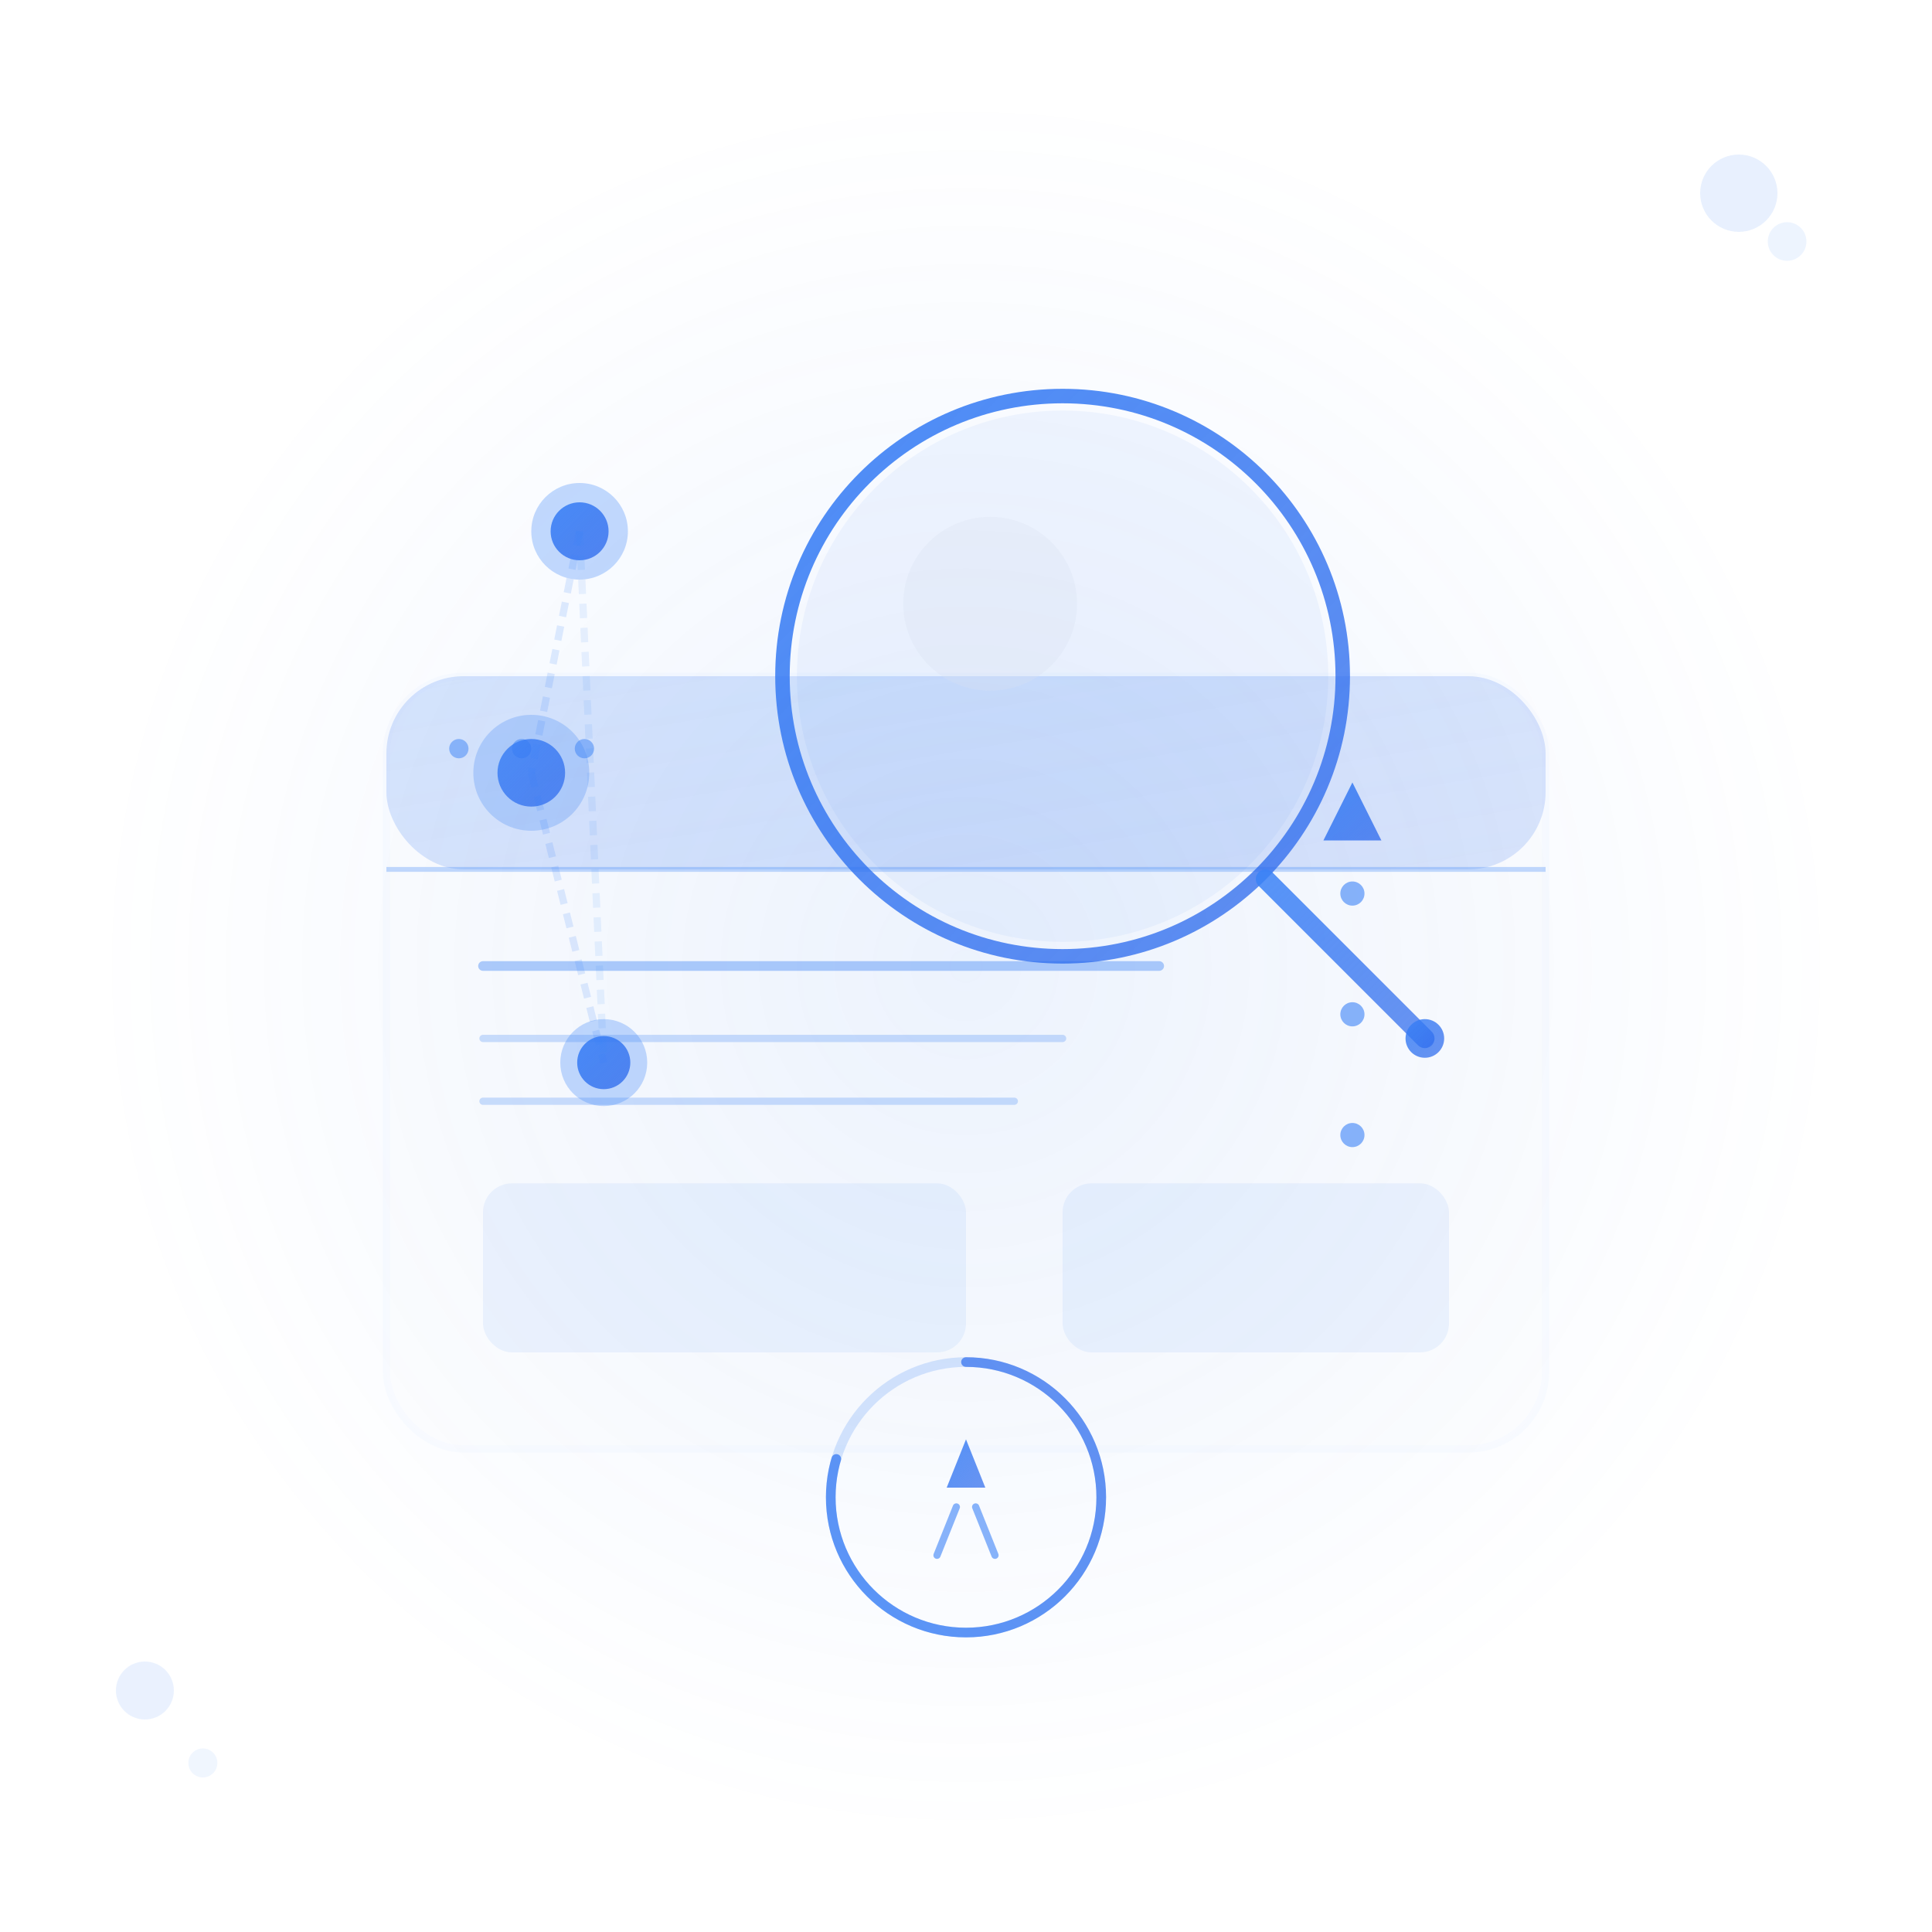 <?xml version="1.0" encoding="UTF-8"?>
<svg xmlns="http://www.w3.org/2000/svg" viewBox="0 0 400 400">
  <defs>
    <style>
      .primary {fill: #3b82f6;}
      .light {fill: #e2e8f0;}
      .dark {fill: #0f172a;}
      .subtle-shadow {filter: drop-shadow(0 8px 16px rgba(15, 23, 42, 0.15));}
      .glow {filter: drop-shadow(0 0 20px rgba(59, 130, 246, 0.2));}
      .animation-float {animation: float 3s ease-in-out infinite;}
      .animation-pulse {animation: pulse 2s ease-in-out infinite;}
      .animation-rotate {animation: rotate 4s linear infinite;}
    </style>
    <linearGradient id="grad-blue" x1="0%" y1="0%" x2="100%" y2="100%">
      <stop offset="0%" style="stop-color:#3b82f6;stop-opacity:1"></stop>
      <stop offset="100%" style="stop-color:#2563eb;stop-opacity:0.8"></stop>
    </linearGradient>
    <radialGradient id="grad-glow" cx="50%" cy="50%" r="50%">
      <stop offset="0%" style="stop-color:#3b82f6;stop-opacity:0.3"></stop>
      <stop offset="100%" style="stop-color:#3b82f6;stop-opacity:0"></stop>
    </radialGradient>
    <filter id="soft-shadow">
      <feGaussianBlur in="SourceGraphic" stdDeviation="2"></feGaussianBlur>
    </filter>
  </defs>
  <circle cx="200" cy="200" r="180" fill="url(#grad-glow)" opacity="0.3"></circle>
  <g class="main-group">
    <g class="animation-float" style="animation-delay: 0s;">
      <rect x="80" y="140" width="240" height="160" rx="16" fill="#e2e8f0" opacity="0.15" stroke="#3b82f6" stroke-width="1.5" filter="url(#soft-shadow)"></rect>
      <rect x="80" y="140" width="240" height="40" rx="16" fill="url(#grad-blue)" opacity="0.2"></rect>
      <line x1="80" y1="180" x2="320" y2="180" stroke="#3b82f6" stroke-width="1" opacity="0.3"></line>
      <circle cx="95" cy="155" r="2" fill="#3b82f6" opacity="0.5"></circle>
      <circle cx="108" cy="155" r="2" fill="#3b82f6" opacity="0.5"></circle>
      <circle cx="121" cy="155" r="2" fill="#3b82f6" opacity="0.5"></circle>
      <line x1="100" y1="200" x2="240" y2="200" stroke="#3b82f6" stroke-width="2" opacity="0.4" stroke-linecap="round"></line>
      <line x1="100" y1="215" x2="220" y2="215" stroke="#3b82f6" stroke-width="1.5" opacity="0.25" stroke-linecap="round"></line>
      <line x1="100" y1="228" x2="210" y2="228" stroke="#3b82f6" stroke-width="1.5" opacity="0.25" stroke-linecap="round"></line>
      <rect x="100" y="245" width="100" height="35" rx="6" fill="#3b82f6" opacity="0.08"></rect>
      <rect x="220" y="245" width="80" height="35" rx="6" fill="#3b82f6" opacity="0.08"></rect>
    </g>
    <g class="animation-float animation-pulse" style="animation-delay: 0.3s;" filter="url(#soft-shadow)">
      <circle cx="220" cy="140" r="58" fill="none" stroke="url(#grad-blue)" stroke-width="3" opacity="0.9"></circle>
      <circle cx="205" cy="125" r="18" fill="#e2e8f0" opacity="0.3"></circle>
      <circle cx="220" cy="140" r="55" fill="#3b82f6" opacity="0.06"></circle>
      <line x1="262" y1="182" x2="295" y2="215" stroke="url(#grad-blue)" stroke-width="4" stroke-linecap="round" opacity="0.85"></line>
      <circle cx="295" cy="215" r="4" fill="url(#grad-blue)" opacity="0.85"></circle>
    </g>
    <g class="animation-float" style="animation-delay: 0.5s;">
      <line x1="280" y1="260" x2="280" y2="180" stroke="url(#grad-blue)" stroke-width="3" stroke-linecap="round" opacity="0.8"></line>
      <g transform="translate(280, 170)">
        <polygon points="0,-8 -6,4 6,4" fill="url(#grad-blue)" opacity="0.9"></polygon>
      </g>
      <circle cx="280" cy="235" r="2.5" fill="#3b82f6" opacity="0.6"></circle>
      <circle cx="280" cy="210" r="2.5" fill="#3b82f6" opacity="0.6"></circle>
      <circle cx="280" cy="185" r="2.5" fill="#3b82f6" opacity="0.6"></circle>
    </g>
    <g class="animation-pulse" style="animation-delay: 0.1s;">
      <g transform="translate(120, 110)">
        <circle cx="0" cy="0" r="10" fill="#3b82f6" opacity="0.3"></circle>
        <circle cx="0" cy="0" r="6" fill="url(#grad-blue)" opacity="0.9"></circle>
      </g>
      <g transform="translate(110, 160)">
        <circle cx="0" cy="0" r="12" fill="#3b82f6" opacity="0.25"></circle>
        <circle cx="0" cy="0" r="7" fill="url(#grad-blue)" opacity="0.85"></circle>
      </g>
      <g transform="translate(125, 220)">
        <circle cx="0" cy="0" r="9" fill="#3b82f6" opacity="0.3"></circle>
        <circle cx="0" cy="0" r="5.5" fill="url(#grad-blue)" opacity="0.9"></circle>
      </g>
      <line x1="120" y1="110" x2="110" y2="160" stroke="#3b82f6" stroke-width="1.5" opacity="0.15" stroke-dasharray="3,2"></line>
      <line x1="110" y1="160" x2="125" y2="220" stroke="#3b82f6" stroke-width="1.5" opacity="0.15" stroke-dasharray="3,2"></line>
      <line x1="120" y1="110" x2="125" y2="220" stroke="#3b82f6" stroke-width="1.5" opacity="0.1" stroke-dasharray="3,2"></line>
    </g>
    <g class="animation-float" style="animation-delay: 0.7s;">
      <circle cx="200" cy="310" r="28" fill="none" stroke="#3b82f6" stroke-width="2" opacity="0.2"></circle>
      <circle cx="200" cy="310" r="28" fill="none" stroke="url(#grad-blue)" stroke-width="2" stroke-dasharray="140, 200" stroke-dashoffset="0" stroke-linecap="round" opacity="0.8" transform="rotate(-90 200 310)"></circle>
      <g transform="translate(200, 310)">
        <polygon points="0,-12 -4,-2 4,-2" fill="url(#grad-blue)" opacity="0.85"></polygon>
        <line x1="-2" y1="2" x2="-6" y2="12" stroke="#3b82f6" stroke-width="1.5" opacity="0.6" stroke-linecap="round"></line>
        <line x1="2" y1="2" x2="6" y2="12" stroke="#3b82f6" stroke-width="1.5" opacity="0.6" stroke-linecap="round"></line>
      </g>
    </g>
  </g>
  <g opacity="0.3">
    <circle cx="360" cy="40" r="8" fill="#3b82f6" opacity="0.4"></circle>
    <circle cx="370" cy="50" r="4" fill="#3b82f6" opacity="0.3"></circle>
    <circle cx="30" cy="350" r="6" fill="#3b82f6" opacity="0.35"></circle>
    <circle cx="42" cy="365" r="3" fill="#3b82f6" opacity="0.25"></circle>
  </g>
  <style>
    @keyframes float {
      0%, 100% {
        transform: translateY(0px);
      }
      50% {
        transform: translateY(-12px);
      }
    }
    
    @keyframes pulse {
      0%, 100% {
        opacity: 0.9;
        transform: scale(1);
      }
      50% {
        opacity: 0.7;
        transform: scale(1.03);
      }
    }
    
    @keyframes rotate {
      from {
        transform: rotate(0deg);
      }
      to {
        transform: rotate(360deg);
      }
    }
  </style>
</svg>
